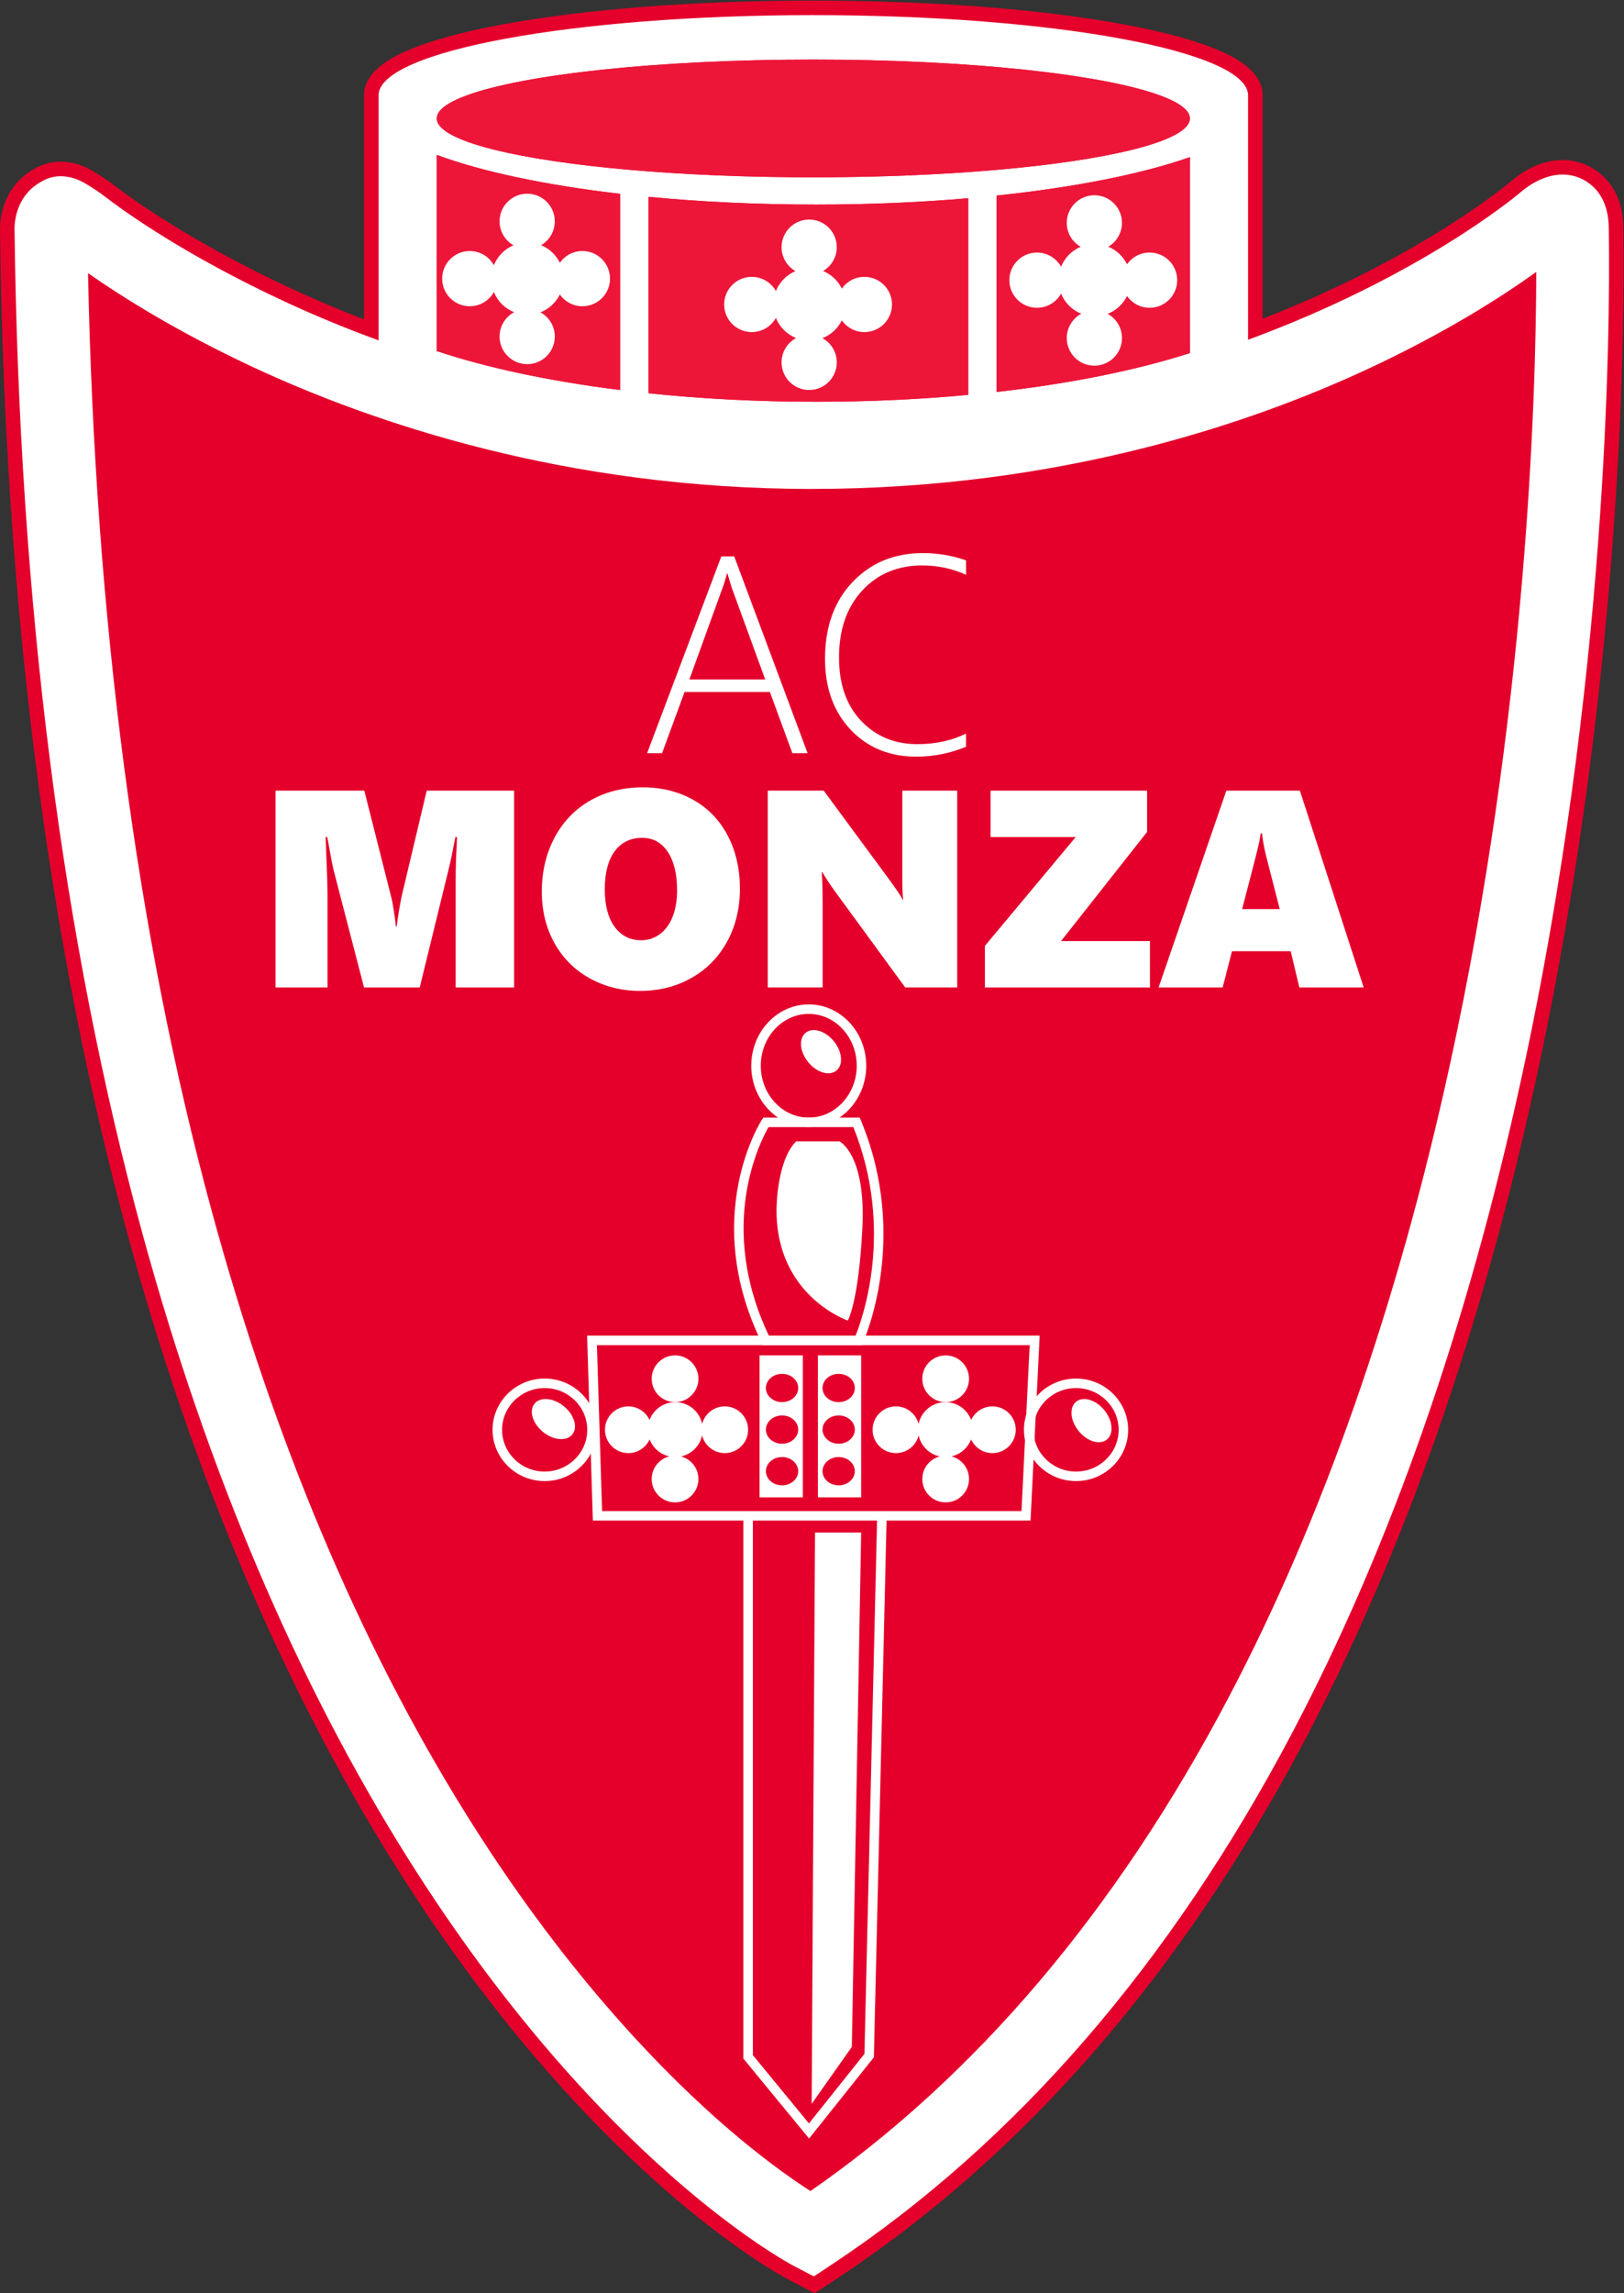 <svg xmlns:dc="http://purl.org/dc/elements/1.1/" xmlns:cc="http://creativecommons.org/ns#" xmlns:rdf="http://www.w3.org/1999/02/22-rdf-syntax-ns#" xmlns:svg="http://www.w3.org/2000/svg" xmlns="http://www.w3.org/2000/svg" xmlns:sodipodi="http://sodipodi.sourceforge.net/DTD/sodipodi-0.dtd" xmlns:inkscape="http://www.inkscape.org/namespaces/inkscape" inkscape:version="1.0 (4035a4f, 2020-05-01)" sodipodi:docname="Associazione_Calcio_Monza_(2019).svg" viewBox="3.04 1.61 743.91 1049.93" xml:space="preserve" id="svg2" version="1.1"><rect x="3.04" y="1.61" width="743.91" height="1049.93" fill="#333333" stroke="none"/><defs id="defs6"><clipPath id="clipPath18" clipPathUnits="userSpaceOnUse"><path id="path16" d="M 0,789.068 H 562.49 V 0 H 0 Z"></path></clipPath></defs><sodipodi:namedview inkscape:current-layer="g10" inkscape:window-maximized="1" inkscape:window-y="25" inkscape:window-x="0" inkscape:cy="587.90786" inkscape:cx="366.50979" inkscape:zoom="1.0521285" showgrid="false" inkscape:document-rotation="0" id="namedview4" inkscape:window-height="793" inkscape:window-width="1440" inkscape:pageshadow="2" inkscape:pageopacity="0" guidetolerance="10" gridtolerance="10" objecttolerance="10" borderopacity="1" bordercolor="#666666" pagecolor="#ffffff"></sodipodi:namedview><g transform="matrix(1.333,0,0,-1.333,0,1052.091)" inkscape:label="LOGO AC MONZA VETTORIALE" inkscape:groupmode="layer" id="g10"><g id="g12"><g clip-path="url(#clipPath18)" id="g14"><g transform="translate(215.367,721.489)" id="g20"><path id="path22" style="fill:#ffffff;fill-opacity:1;fill-rule:nonzero;stroke:none" d="m 0,0 v -67.38 c -24.22,3.03 -45.72,7.62 -63,13.38 V 13.37 C -47.57,7.64 -25.76,2.99 0,0"></path></g><g transform="translate(334.986,719.969)" id="g24"><path id="path26" style="fill:#ffffff;fill-opacity:1;fill-rule:nonzero;stroke:none" d="m 0,0 v -67.53 c -16.479,-1.54 -33.979,-2.37 -52.149,-2.37 -20.221,0 -39.611,1.03 -57.681,2.92 V 0.48 C -92,-1.23 -72.54,-2.18 -52.149,-2.18 -33.84,-2.18 -16.31,-1.4 0,0"></path></g><g transform="translate(411.176,734.089)" id="g28"><path id="path30" style="fill:#ffffff;fill-opacity:1;fill-rule:nonzero;stroke:none" d="m 0,0 v -67.29 c -18.24,-5.87 -40.91,-10.47 -66.4,-13.36 V -13.2 C -39.419,-10.37 -16.41,-5.78 0,0"></path></g><g transform="translate(530.207,694.659)" id="g32"><path id="path34" style="fill:#e4002b;fill-opacity:1;fill-rule:nonzero;stroke:none" d="m 0,0 c -0.09,-45.04 -3.479,-152.22 -29.62,-272.01 -18.09,-82.89 -43.739,-156.17 -76.23,-217.83 -38.45,-72.96 -86.719,-129.88 -143.569,-169.3 -6.621,4.25 -18.131,12.31 -32.561,25.15 -21.28,18.94 -53.46,52.44 -85.89,104.47 -36.53,58.62 -65.919,128.32 -87.35,207.16 -25.76,94.73 -40.03,202.97 -42.46,321.94 11.75,-8.2 30.79,-20.18 56.49,-32.17 41,-19.13 107.63,-41.94 192.181,-41.94 84.538,0 150.38,22.3 190.72,41.01 C -30.77,-20.76 -11.12,-8 0,0"></path></g><g transform="translate(173.551,738.861)" id="g36"><path id="path38" style="fill:#ffffff;fill-opacity:1;fill-rule:nonzero;stroke:none" d="m 0,0 c 23.784,-5.765 64.159,-9.202 108.216,-9.202 44.413,0 85.075,3.491 108.772,9.338 l 0.295,0.072 0.037,0.005 c 17.603,4.394 17.806,8.147 17.806,8.306 0,0.895 -1.842,3.083 -8.745,5.601 -20.189,7.361 -66.57,12.118 -118.165,12.118 -51.59,0 -97.967,-4.757 -118.153,-12.118 -6.905,-2.519 -8.747,-4.706 -8.747,-5.601 0,-1.355 3.783,-4.848 18.098,-8.373 z m -18.684,-69.561 c 16.151,-5.224 36.108,-9.473 58,-12.349 v 62.317 c -23.142,2.796 -43.057,6.935 -58,12.047 z m 192.41,-13.053 c 23.1,2.758 44.23,7.018 61.4,12.383 v 61.973 c -15.886,-5.179 -36.974,-9.289 -61.4,-11.96 z m -119.62,-1 c 17.76,-1.777 36.311,-2.678 55.18,-2.678 16.901,0 33.592,0.724 49.651,2.152 v 62.531 c -16.092,-1.303 -32.782,-1.963 -49.651,-1.963 -18.965,0 -37.514,0.813 -55.18,2.416 z m -192.524,34.175 c 2.711,-116.835 16.927,-223.281 42.267,-316.466 21.367,-78.608 50.658,-148.082 87.059,-206.494 32.268,-51.772 64.268,-85.09 85.43,-103.925 13.139,-11.691 23.827,-19.402 30.849,-24.005 55.902,39.138 103.471,95.467 141.408,167.453 32.392,61.473 57.962,134.549 75.999,217.197 25.459,116.666 29.223,222.141 29.54,266.637 -11.943,-8.272 -30.245,-19.602 -54.715,-30.948 -40.565,-18.814 -106.764,-41.241 -191.772,-41.241 -85.007,0 -152.004,22.934 -193.238,42.174 -23.241,10.843 -41.053,21.683 -52.827,29.618 m 239.14,-682.031 c -2.746,1.429 -68.025,36.194 -134.033,141.228 -38.257,60.889 -68.983,133.138 -91.324,214.74 -27.776,101.475 -42.626,217.88 -44.138,345.981 v 0.169 c 0,5.553 2.32,13.018 8.832,17.317 1.823,1.2 4.868,3.204 9.484,3.204 1.29,0 2.639,-0.16 4.011,-0.475 2.104,-0.484 4.229,-1.386 6.316,-2.684 l 1.349,-0.838 c 1.841,-1.145 3.644,-2.393 5.361,-3.71 5.623,-4.315 26.669,-19.643 61.388,-35.735 9.17,-4.249 18.694,-8.226 28.359,-11.841 v 80.582 c 0,8.947 15.41,16.323 45.8,21.924 28.363,5.228 66.04,8.107 106.089,8.107 40.051,0 77.729,-2.879 106.095,-8.107 30.395,-5.601 45.806,-12.977 45.806,-21.924 V -63.9 c 56.48,21.352 87.843,47.552 89.175,48.678 2.32,2.066 8.663,6.97 16.39,6.97 2.505,0 4.947,-0.52 7.257,-1.544 4.157,-1.848 11.127,-6.843 11.127,-19.556 0,-0.103 0.02,-1.097 0.02,-1.097 0.471,-33.815 -0.315,-154.759 -30.188,-291.636 -18.618,-85.302 -45.117,-160.926 -78.759,-224.771 -42.088,-79.855 -95.651,-141.698 -159.201,-183.81 l -7.38,-4.883 z"></path></g><g transform="translate(281.197,615.129)" id="g40"><path id="path42" style="fill:#e4002b;fill-opacity:1;fill-rule:nonzero;stroke:none" d="m 0,0 c 85.463,0 152.031,22.554 192.824,41.474 22.058,10.228 39.146,20.449 51.118,28.459 -0.554,-46.858 -4.899,-148.897 -29.438,-261.347 -17.989,-82.43 -43.481,-155.292 -75.767,-216.565 -37.435,-71.031 -84.271,-126.726 -139.239,-165.592 -6.932,4.636 -16.97,12.012 -29.145,22.846 -21.04,18.726 -52.86,51.863 -84.971,103.379 -36.272,58.206 -65.465,127.456 -86.768,205.827 -24.939,91.714 -39.081,196.327 -42.062,311.076 11.742,-7.663 28.273,-17.407 49.153,-27.148 C -152.831,23.062 -85.463,0 0,0 m -51.041,42.385 v 57.46 c 16.919,-1.45 34.612,-2.185 52.68,-2.185 15.998,0 31.832,0.591 47.15,1.758 V 41.885 C 33.507,40.594 17.668,39.94 1.639,39.94 c -17.99,0 -35.688,0.822 -52.68,2.445 M 68.58,101.277 c 22.023,2.508 41.285,6.197 56.399,10.789 V 55.346 C 108.981,50.494 89.66,46.588 68.58,43.942 Z M -123.831,55.998 v 56.731 c 14.185,-4.508 32.273,-8.198 53,-10.801 V 44.68 c -19.862,2.739 -38.012,6.614 -53,11.318 m 0.54,76.253 c 0.861,0.686 2.722,1.851 6.564,3.251 19.934,7.27 65.975,11.968 117.296,11.968 51.327,0 97.373,-4.698 117.308,-11.968 3.839,-1.4 5.701,-2.564 6.561,-3.25 -1.345,-1.065 -5.124,-3.296 -15.053,-5.802 h -0.001 l -0.041,-0.01 h -0.01 l -0.59,-0.146 C 85.23,120.493 44.792,117.03 0.569,117.03 c -43.671,0 -83.66,3.379 -107.303,9.053 l -0.901,0.222 c -10.381,2.556 -14.285,4.859 -15.656,5.946 M 0.569,172.73 c -40.196,0 -78.034,-2.894 -106.542,-8.148 -14.093,-2.598 -25.232,-5.654 -33.105,-9.084 -4.368,-1.903 -7.656,-3.877 -10.053,-6.036 -3.111,-2.801 -4.689,-5.918 -4.689,-9.262 V 63.239 c -8.447,3.245 -16.765,6.761 -24.808,10.488 -34.483,15.982 -55.345,31.174 -60.917,35.45 -1.784,1.368 -3.655,2.663 -5.563,3.849 l -1.35,0.839 c -2.321,1.443 -4.701,2.451 -7.076,2.997 -1.554,0.357 -3.091,0.538 -4.57,0.538 -5.365,0 -8.937,-2.351 -10.855,-3.614 -7.346,-4.849 -9.961,-13.204 -9.961,-19.406 v -0.14 -0.03 -0.029 c 1.515,-128.316 16.395,-244.932 44.227,-346.612 22.405,-81.839 53.231,-154.313 91.618,-215.41 66.365,-105.601 132.226,-140.674 134.997,-142.115 l 6.528,-3.399 2.612,-1.36 2.456,1.625 6.151,4.069 c 63.907,42.349 117.748,104.5 160.035,184.729 33.748,64.048 60.324,139.885 78.99,225.406 29.931,137.145 30.717,258.323 30.245,292.196 l -0.012,0.608 c -0.005,0.215 -0.008,0.371 -0.008,0.462 0,14.653 -8.818,20.154 -12.609,21.839 -2.637,1.168 -5.419,1.76 -8.274,1.76 -8.529,0 -15.425,-5.274 -18.048,-7.597 -1.807,-1.52 -31.573,-26.162 -85.018,-46.916 V 140.2 c 0,8.875 -11.097,13.709 -14.744,15.298 -7.874,3.43 -19.014,6.486 -33.109,9.084 -28.511,5.254 -66.35,8.148 -106.548,8.148 M 0,5 c -84.551,0 -151.181,22.81 -192.181,41.94 -25.699,11.99 -44.739,23.97 -56.489,32.17 2.429,-118.97 16.699,-227.21 42.46,-321.94 21.43,-78.84 50.819,-148.54 87.349,-207.16 32.43,-52.031 64.61,-85.531 85.89,-104.47 14.43,-12.84 25.94,-20.9 32.561,-25.15 56.85,39.42 105.119,96.339 143.57,169.299 32.49,61.661 58.139,134.941 76.229,217.831 26.141,119.79 29.53,226.97 29.62,272.01 -11.12,-8 -30.77,-20.76 -58.289,-33.52 C 150.38,27.3 84.539,5 0,5 m 1.639,29.94 c 18.171,0 35.671,0.83 52.15,2.37 v 67.53 c -16.31,-1.4 -33.84,-2.18 -52.15,-2.18 -20.39,0 -39.85,0.95 -57.68,2.66 V 37.86 c 18.07,-1.89 37.46,-2.92 57.68,-2.92 m 61.94,3.37 c 25.49,2.89 48.16,7.49 66.4,13.36 v 67.29 c -16.41,-5.78 -39.419,-10.37 -66.4,-13.2 V 38.31 m -129.41,0.67 v 67.38 c -25.76,2.99 -47.57,7.64 -63,13.37 V 52.36 c 17.28,-5.76 38.78,-10.35 63,-13.38 m 66.4,73.05 c 46.021,0 86.431,3.75 109.371,9.41 0.019,0 0.039,0.01 0.06,0.01 12.65,3.13 19.979,6.83 19.979,10.8 0,2.82 -3.699,5.51 -10.389,7.95 -19.771,7.21 -65.62,12.27 -119.021,12.27 -53.4,0 -99.24,-5.06 -119.009,-12.27 -6.69,-2.44 -10.391,-5.13 -10.391,-7.95 0,-3.97 7.33,-7.68 20,-10.8 0.011,-0.01 0.02,-0.01 0.03,-0.01 22.951,-5.66 63.361,-9.41 109.37,-9.41 m 0,55.7 C 83.08,167.73 149.97,155.4 149.97,140.2 V 56.23 c 58.739,21.62 91.61,48.95 93.289,50.37 2.114,1.881 7.897,6.379 14.777,6.379 2.008,0 4.112,-0.384 6.243,-1.329 3.6,-1.6 9.64,-5.97 9.64,-17.27 0,-0.18 0.01,-0.57 0.02,-1.14 0.471,-33.72 -0.3,-154.38 -30.13,-291.06 -18.57,-85.08 -44.99,-160.491 -78.529,-224.14 C 123.389,-501.44 70.109,-562.971 6.91,-604.851 l -6.151,-4.069 -6.53,3.399 c -2.73,1.42 -67.48,35.971 -133.07,140.34 -38.12,60.671 -68.749,132.691 -91.03,214.071 -27.719,101.27 -42.54,217.46 -44.049,345.35 v 0.14 c 0,4.91 2.03,11.48 7.71,15.23 1.813,1.194 4.326,2.79 8.106,2.79 1.048,0 2.195,-0.123 3.451,-0.411 1.974,-0.454 3.836,-1.301 5.556,-2.37 l 1.349,-0.839 c 1.78,-1.106 3.497,-2.294 5.159,-3.57 6.461,-4.957 27.373,-20.036 61.859,-36.02 9.28,-4.3 19.939,-8.8 31.91,-13.16 v 84.17 c 0,15.2 66.88,27.53 149.389,27.53"></path></g><g transform="translate(411.176,747.379)" id="g44"><path id="path46" style="fill:#ed1639;fill-opacity:1;fill-rule:nonzero;stroke:none" d="m 0,0 c 0,-3.97 -7.329,-7.67 -19.979,-10.8 -0.021,0 -0.041,-0.01 -0.06,-0.01 -22.94,-5.66 -63.35,-9.41 -109.371,-9.41 -46.009,0 -86.419,3.75 -109.37,9.41 -0.01,0 -0.019,0 -0.03,0.01 -12.67,3.12 -20,6.83 -20,10.8 0,2.82 3.701,5.51 10.391,7.95 19.769,7.21 65.609,12.27 119.009,12.27 53.401,0 99.25,-5.06 119.021,-12.27 C -3.699,5.51 0,2.82 0,0"></path></g><g transform="translate(215.367,721.489)" id="g48"><path id="path50" style="fill:#ed1639;fill-opacity:1;fill-rule:nonzero;stroke:none" d="m 0,0 v -67.38 c -24.22,3.03 -45.72,7.62 -63,13.38 V 13.37 C -47.57,7.64 -25.76,2.99 0,0"></path></g><g transform="translate(334.986,719.969)" id="g52"><path id="path54" style="fill:#ed1639;fill-opacity:1;fill-rule:nonzero;stroke:none" d="m 0,0 v -67.53 c -16.479,-1.54 -33.979,-2.37 -52.149,-2.37 -20.221,0 -39.611,1.03 -57.681,2.92 V 0.48 C -92,-1.23 -72.54,-2.18 -52.149,-2.18 -33.84,-2.18 -16.31,-1.4 0,0"></path></g><g transform="translate(411.176,734.089)" id="g56"><path id="path58" style="fill:#ed1639;fill-opacity:1;fill-rule:nonzero;stroke:none" d="m 0,0 v -67.29 c -18.24,-5.87 -40.91,-10.47 -66.4,-13.36 V -13.2 C -39.419,-10.37 -16.41,-5.78 0,0"></path></g><g transform="translate(299.322,692.969)" id="g60"><path id="path62" style="fill:#ffffff;fill-opacity:1;fill-rule:nonzero;stroke:none" d="m 0,0 c -3.209,0 -6.04,-1.595 -7.758,-4.032 -1.335,2.721 -3.627,4.883 -6.448,6.036 2.818,1.644 4.717,4.691 4.717,8.19 0,5.242 -4.247,9.486 -9.488,9.486 -5.239,0 -9.487,-4.244 -9.487,-9.486 0,-3.525 1.926,-6.592 4.778,-8.228 -3.062,-1.282 -5.493,-3.758 -6.729,-6.843 -1.62,2.909 -4.723,4.877 -8.29,4.877 -5.239,0 -9.488,-4.244 -9.488,-9.486 0,-5.241 4.249,-9.485 9.488,-9.485 3.567,0 6.67,1.969 8.29,4.877 1.265,-3.156 3.785,-5.668 6.947,-6.923 -2.974,-1.6 -4.996,-4.74 -4.996,-8.357 0,-5.24 4.248,-9.484 9.487,-9.484 5.241,0 9.488,4.244 9.488,9.484 0,3.59 -1.992,6.71 -4.931,8.322 2.917,1.129 5.294,3.324 6.662,6.113 1.718,-2.436 4.549,-4.032 7.758,-4.032 5.24,0 9.486,4.244 9.486,9.485 C 9.486,-4.244 5.24,0 0,0"></path></g><g transform="translate(202.419,701.844)" id="g64"><path id="path66" style="fill:#ffffff;fill-opacity:1;fill-rule:nonzero;stroke:none" d="m 0,0 c -3.208,0 -6.039,-1.595 -7.756,-4.03 -1.335,2.72 -3.628,4.882 -6.449,6.034 2.817,1.644 4.716,4.691 4.716,8.19 0,5.242 -4.247,9.487 -9.486,9.487 -5.241,0 -9.489,-4.245 -9.489,-9.487 0,-3.524 1.926,-6.591 4.778,-8.227 -3.062,-1.282 -5.493,-3.758 -6.729,-6.843 -1.62,2.908 -4.723,4.876 -8.289,4.876 -5.24,0 -9.488,-4.244 -9.488,-9.486 0,-5.24 4.248,-9.485 9.488,-9.485 3.566,0 6.669,1.969 8.289,4.877 1.265,-3.157 3.785,-5.668 6.947,-6.923 -2.974,-1.6 -4.996,-4.74 -4.996,-8.356 0,-5.24 4.248,-9.485 9.489,-9.485 5.239,0 9.486,4.245 9.486,9.485 0,3.589 -1.992,6.709 -4.93,8.321 2.917,1.129 5.294,3.323 6.663,6.112 1.717,-2.436 4.548,-4.031 7.756,-4.031 5.24,0 9.487,4.245 9.487,9.485 C 9.487,-4.244 5.24,0 0,0"></path></g><g transform="translate(397.327,701.32)" id="g68"><path id="path70" style="fill:#ffffff;fill-opacity:1;fill-rule:nonzero;stroke:none" d="m 0,0 c -3.208,0 -6.038,-1.595 -7.755,-4.032 -1.336,2.721 -3.628,4.884 -6.45,6.036 2.817,1.644 4.716,4.691 4.716,8.19 0,5.242 -4.246,9.486 -9.486,9.486 -5.241,0 -9.489,-4.244 -9.489,-9.486 0,-3.525 1.927,-6.592 4.779,-8.227 -3.061,-1.282 -5.493,-3.759 -6.728,-6.845 -1.62,2.909 -4.724,4.878 -8.291,4.878 -5.239,0 -9.487,-4.244 -9.487,-9.486 0,-5.24 4.248,-9.485 9.487,-9.485 3.568,0 6.671,1.969 8.291,4.878 1.265,-3.157 3.783,-5.669 6.945,-6.924 -2.973,-1.601 -4.996,-4.74 -4.996,-8.356 0,-5.241 4.248,-9.485 9.489,-9.485 5.24,0 9.486,4.244 9.486,9.485 0,3.589 -1.991,6.708 -4.928,8.32 2.917,1.13 5.293,3.325 6.661,6.114 1.718,-2.436 4.548,-4.032 7.756,-4.032 5.24,0 9.486,4.245 9.486,9.485 C 9.486,-4.244 5.24,0 0,0"></path></g><g transform="translate(242.284,314.509)" id="g72"><path id="path74" style="fill:#ffffff;fill-opacity:1;fill-rule:nonzero;stroke:none" d="m 0,0 c 0,-4.433 -3.591,-8.027 -8.027,-8.027 -4.433,0 -8.029,3.594 -8.029,8.027 0,4.435 3.596,8.027 8.029,8.027 C -3.591,8.027 0,4.435 0,0"></path></g><g transform="translate(226.23,296.998)" id="g76"><path id="path78" style="fill:#ffffff;fill-opacity:1;fill-rule:nonzero;stroke:none" d="m 0,0 c 0,-4.434 -3.592,-8.027 -8.027,-8.027 -4.434,0 -8.029,3.593 -8.029,8.027 0,4.435 3.595,8.026 8.029,8.026 C -3.592,8.026 0,4.435 0,0"></path></g><g transform="translate(259.365,296.998)" id="g80"><path id="path82" style="fill:#ffffff;fill-opacity:1;fill-rule:nonzero;stroke:none" d="m 0,0 c 0,-4.434 -3.592,-8.027 -8.027,-8.027 -4.434,0 -8.029,3.593 -8.029,8.027 0,4.435 3.595,8.026 8.029,8.026 C -3.592,8.026 0,4.435 0,0"></path></g><g transform="translate(242.284,280.074)" id="g84"><path id="path86" style="fill:#ffffff;fill-opacity:1;fill-rule:nonzero;stroke:none" d="m 0,0 c 0,-4.433 -3.591,-8.026 -8.027,-8.026 -4.433,0 -8.029,3.593 -8.029,8.026 0,4.436 3.596,8.027 8.029,8.027 C -3.591,8.027 0,4.436 0,0"></path></g><g transform="translate(243.765,297.05)" id="g88"><path id="path90" style="fill:#ffffff;fill-opacity:1;fill-rule:nonzero;stroke:none" d="m 0,0 c 0,-5.212 -4.222,-9.434 -9.433,-9.434 -5.211,0 -9.433,4.222 -9.433,9.434 0,5.21 4.222,9.432 9.433,9.432 C -4.222,9.432 0,5.21 0,0"></path></g><g transform="translate(189.45,279.364)" id="g92"><path id="path94" style="fill:#ffffff;fill-opacity:1;fill-rule:nonzero;stroke:none" d="m 0,0 c -9.873,0 -17.906,7.897 -17.906,17.607 0,9.71 8.033,17.61 17.906,17.61 9.872,0 17.903,-7.9 17.903,-17.61 C 17.903,7.897 9.872,0 0,0 m 0,31.948 c -8.071,0 -14.636,-6.43 -14.636,-14.341 0,-7.905 6.565,-14.338 14.636,-14.338 8.071,0 14.635,6.433 14.635,14.338 0,7.911 -6.564,14.341 -14.635,14.341"></path></g><g transform="translate(198.947,295.375)" id="g96"><path id="path98" style="fill:#ffffff;fill-opacity:1;fill-rule:nonzero;stroke:none" d="m 0,0 c -1.984,-2.437 -6.499,-2.039 -10.082,0.879 -3.592,2.922 -4.888,7.262 -2.905,9.7 1.984,2.434 6.496,2.039 10.083,-0.884 C 0.681,6.777 1.982,2.436 0,0"></path></g><path id="path100" style="fill:#ffffff;fill-opacity:1;fill-rule:nonzero;stroke:none" d="m 263.293,273.777 h 14.866 v 48.763 h -14.866 z m 7.73,4.127 c -3.063,0 -5.549,2.176 -5.549,4.856 0,2.681 2.486,4.858 5.549,4.858 3.065,0 5.55,-2.177 5.55,-4.858 0,-2.68 -2.485,-4.856 -5.55,-4.856 m 0,14.29 c -3.063,0 -5.549,2.176 -5.549,4.856 0,2.681 2.486,4.856 5.549,4.856 3.065,0 5.55,-2.175 5.55,-4.856 0,-2.68 -2.485,-4.856 -5.55,-4.856 m 0,14.288 c -3.063,0 -5.549,2.173 -5.549,4.856 0,2.682 2.486,4.856 5.549,4.856 3.065,0 5.55,-2.174 5.55,-4.856 0,-2.683 -2.485,-4.856 -5.55,-4.856"></path><g transform="translate(356.418,265.802)" id="g102"><path id="path104" style="fill:#ffffff;fill-opacity:1;fill-rule:nonzero;stroke:none" d="m 0,0 h -150.403 l -1.983,63.52 H 3.135 Z M -147.235,3.268 H -3.11 l 2.81,56.985 h -148.712 z"></path></g><g transform="translate(319.221,314.509)" id="g106"><path id="path108" style="fill:#ffffff;fill-opacity:1;fill-rule:nonzero;stroke:none" d="m 0,0 c 0,-4.433 3.592,-8.027 8.027,-8.027 4.435,0 8.029,3.594 8.029,8.027 0,4.435 -3.594,8.027 -8.029,8.027 C 3.592,8.027 0,4.435 0,0"></path></g><g transform="translate(335.276,296.998)" id="g110"><path id="path112" style="fill:#ffffff;fill-opacity:1;fill-rule:nonzero;stroke:none" d="m 0,0 c 0,-4.434 3.591,-8.027 8.027,-8.027 4.433,0 8.03,3.593 8.03,8.027 0,4.435 -3.597,8.026 -8.03,8.026 C 3.591,8.026 0,4.435 0,0"></path></g><g transform="translate(302.14,296.998)" id="g114"><path id="path116" style="fill:#ffffff;fill-opacity:1;fill-rule:nonzero;stroke:none" d="m 0,0 c 0,-4.434 3.592,-8.027 8.027,-8.027 4.433,0 8.03,3.593 8.03,8.027 0,4.435 -3.597,8.026 -8.03,8.026 C 3.592,8.026 0,4.435 0,0"></path></g><g transform="translate(319.221,280.074)" id="g118"><path id="path120" style="fill:#ffffff;fill-opacity:1;fill-rule:nonzero;stroke:none" d="m 0,0 c 0,-4.433 3.592,-8.026 8.027,-8.026 4.435,0 8.029,3.593 8.029,8.026 0,4.436 -3.594,8.027 -8.029,8.027 C 3.592,8.027 0,4.436 0,0"></path></g><g transform="translate(317.741,297.05)" id="g122"><path id="path124" style="fill:#ffffff;fill-opacity:1;fill-rule:nonzero;stroke:none" d="m 0,0 c 0,-5.212 4.222,-9.434 9.432,-9.434 5.213,0 9.434,4.222 9.434,9.434 0,5.21 -4.221,9.432 -9.434,9.432 C 4.222,9.432 0,5.21 0,0"></path></g><g transform="translate(372.056,279.364)" id="g126"><path id="path128" style="fill:#ffffff;fill-opacity:1;fill-rule:nonzero;stroke:none" d="m 0,0 c -9.874,0 -17.905,7.897 -17.905,17.607 0,9.71 8.031,17.61 17.905,17.61 9.872,0 17.905,-7.9 17.905,-17.61 C 17.905,7.897 9.872,0 0,0 m 0,31.948 c -8.072,0 -14.637,-6.43 -14.637,-14.341 0,-7.905 6.565,-14.338 14.637,-14.338 8.07,0 14.637,6.433 14.637,14.338 0,7.911 -6.567,14.341 -14.637,14.341"></path></g><g transform="translate(382.656,293.636)" id="g130"><path id="path132" style="fill:#ffffff;fill-opacity:1;fill-rule:nonzero;stroke:none" d="m 0,0 c 2.436,1.984 2.038,6.498 -0.88,10.082 -2.922,3.591 -7.261,4.887 -9.698,2.904 C -13.013,11.002 -12.618,6.49 -9.695,2.904 -6.777,-0.682 -2.437,-1.983 0,0"></path></g><path id="path134" style="fill:#ffffff;fill-opacity:1;fill-rule:nonzero;stroke:none" d="m 283.348,273.777 h 14.863 v 48.763 h -14.863 z m 7.134,4.127 c -3.064,0 -5.549,2.176 -5.549,4.856 0,2.681 2.485,4.858 5.549,4.858 3.065,0 5.549,-2.177 5.549,-4.858 0,-2.68 -2.484,-4.856 -5.549,-4.856 m 0,14.29 c -3.064,0 -5.549,2.176 -5.549,4.856 0,2.681 2.485,4.856 5.549,4.856 3.065,0 5.549,-2.175 5.549,-4.856 0,-2.68 -2.484,-4.856 -5.549,-4.856 m 0,14.288 c -3.064,0 -5.549,2.173 -5.549,4.856 0,2.682 2.485,4.856 5.549,4.856 3.065,0 5.549,-2.174 5.549,-4.856 0,-2.683 -2.484,-4.856 -5.549,-4.856"></path><g transform="translate(280.2,400.941)" id="g136"><path id="path138" style="fill:#ffffff;fill-opacity:1;fill-rule:nonzero;stroke:none" d="m 0,0 c -10.893,0 -19.754,9.454 -19.754,21.074 0,11.622 8.861,21.078 19.754,21.078 10.892,0 19.754,-9.456 19.754,-21.078 C 19.754,9.454 10.892,0 0,0 m 0,38.884 c -9.091,0 -16.485,-7.99 -16.485,-17.81 0,-9.819 7.394,-17.807 16.485,-17.807 9.09,0 16.487,7.988 16.487,17.807 0,9.82 -7.397,17.81 -16.487,17.81"></path></g><g transform="translate(289.705,420.351)" id="g140"><path id="path142" style="fill:#ffffff;fill-opacity:1;fill-rule:nonzero;stroke:none" d="m 0,0 c 2.436,1.984 2.041,6.499 -0.879,10.082 -2.923,3.592 -7.264,4.888 -9.699,2.905 -2.434,-1.984 -2.04,-6.496 0.881,-10.083 C -6.777,-0.682 -2.438,-1.982 0,0"></path></g><g transform="translate(298.402,326.055)" id="g144"><path id="path146" style="fill:#ffffff;fill-opacity:1;fill-rule:nonzero;stroke:none" d="m 0,0 h -33.957 l -0.446,0.915 c -21.223,43.454 -0.11,76.182 0.107,76.508 l 0.483,0.73 h 33.126 l 0.418,-1.005 C 16.628,36.468 0.605,1.292 0.441,0.944 Z m -31.91,3.268 h 29.795 c 2.322,5.699 13.423,36.391 -0.76,71.617 H -32.016 C -34.865,69.977 -49.873,40.998 -31.91,3.268"></path></g><g transform="translate(275.844,396.039)" id="g148"><path id="path150" style="fill:#ffffff;fill-opacity:1;fill-rule:nonzero;stroke:none" d="m 0,0 h 14.936 c 0,0 9.118,-4.447 7.846,-29.773 -1.268,-25.324 -4.989,-31.768 -4.989,-31.768 0,0 -24.6,8.353 -24.509,37.942 0,0 -0.097,16.738 6.716,23.599"></path></g><g transform="translate(280.314,53.556)" id="g152"><path id="path154" style="fill:#ffffff;fill-opacity:1;fill-rule:nonzero;stroke:none" d="M 0,0 -22.585,27.471 V 213.88 h 3.27 V 28.639 L -0.041,5.192 19.022,29.077 23.4,213.919 26.666,213.842 22.264,27.9 Z"></path></g><g transform="translate(282.355,261.701)" id="g156"><path id="path158" style="fill:#ffffff;fill-opacity:1;fill-rule:nonzero;stroke:none" d="M 0,0 H 15.857 L 12.651,-176.663 -1.155,-196.245 Z"></path></g><g transform="translate(437.331,494.209)" id="g160"><path id="path162" style="fill:#ffffff;fill-opacity:1;fill-rule:nonzero;stroke:none" d="M 0,0 4.715,-18.385 H -8.202 c 3.425,13.105 5.327,20.522 5.704,22.25 0.377,1.728 0.597,2.97 0.66,3.725 h 0.471 C -1.116,5.232 -0.66,2.702 0,0 m 33.564,-45.303 -21.92,67.601 h -25.268 l -23.287,-67.601 h 22.015 l 3.205,12.445 H 8.485 l 2.971,-12.445 z M -40.871,8.108 v 14.19 H -94.66 V 6.364 h 29.274 l -31.207,-37.383 v -14.284 h 56.712 v 15.934 H -70.43 Z m -65.244,-53.411 v 67.601 h -18.858 V -8.014 c 0,-3.394 0.095,-5.783 0.284,-7.166 h -0.189 c -0.188,0.44 -0.464,0.943 -0.825,1.509 -0.361,0.565 -0.746,1.147 -1.154,1.744 -0.41,0.597 -0.818,1.179 -1.226,1.744 -0.409,0.566 -0.754,1.053 -1.037,1.462 l -22.864,31.019 h -19.234 v -67.601 h 18.857 v 28.379 c 0,4.148 -0.094,7.888 -0.284,11.22 h 0.19 c 1.193,-2.075 2.733,-4.401 4.62,-6.977 l 23.853,-32.622 z m -97.819,24.231 c -1.037,-2.578 -2.498,-4.558 -4.384,-5.94 -1.886,-1.384 -4.007,-2.075 -6.364,-2.075 -3.866,0 -6.923,1.54 -9.169,4.62 -2.248,3.08 -3.371,7.37 -3.371,12.87 0,5.625 1.132,9.978 3.394,13.058 2.263,3.08 5.422,4.62 9.476,4.62 3.708,0 6.631,-1.603 8.768,-4.808 2.137,-3.206 3.206,-7.59 3.206,-13.153 0,-3.552 -0.519,-6.616 -1.556,-9.192 m 18.975,27.884 c -2.782,5.327 -6.726,9.428 -11.833,12.304 -5.107,2.875 -10.898,4.313 -17.372,4.313 -6.725,0 -12.728,-1.501 -18.008,-4.502 -5.28,-3.001 -9.381,-7.252 -12.304,-12.752 -2.922,-5.5 -4.384,-11.691 -4.384,-18.573 0,-6.569 1.445,-12.454 4.337,-17.655 2.891,-5.202 6.937,-9.24 12.139,-12.115 5.201,-2.876 10.976,-4.314 17.325,-4.314 6.505,0 12.382,1.485 17.631,4.455 5.248,2.97 9.334,7.134 12.256,12.493 2.923,5.358 4.385,11.431 4.385,18.22 0,6.757 -1.391,12.799 -4.172,18.126 m -73.423,-52.115 v 67.601 h -30.03 l -8.674,-36.535 c -0.754,-3.897 -1.304,-7.276 -1.649,-10.135 h -0.283 c -0.095,1.256 -0.323,3.04 -0.684,5.35 -0.362,2.31 -0.653,3.842 -0.872,4.596 l -9.287,36.724 h -30.5 v -67.601 h 17.866 v 31.867 c 0,2.64 -0.22,9.24 -0.66,19.8 h 0.566 c 1.194,-6.663 1.933,-10.497 2.216,-11.503 l 10.418,-40.164 h 19.139 l 9.947,40.636 c 0.534,2.042 1.304,5.719 2.31,11.031 h 0.566 l -0.142,-3.111 c -0.22,-4.181 -0.33,-8.014 -0.33,-11.503 v -37.053 z"></path></g><g transform="translate(334.256,536.102)" id="g164"><path id="path166" style="fill:#ffffff;fill-opacity:1;fill-rule:nonzero;stroke:none" d="m 0,0 c -4.935,-2.421 -10.512,-3.63 -16.735,-3.63 -7.794,0 -14.229,2.663 -19.304,7.99 -5.076,5.327 -7.614,12.595 -7.614,21.803 0,9.554 2.656,17.207 7.966,22.958 5.312,5.752 12.21,8.627 20.696,8.627 5.249,0 10.246,-1.069 14.991,-3.205 v 4.95 c -4.745,1.665 -9.711,2.498 -14.896,2.498 -9.743,0 -17.773,-3.308 -24.09,-9.923 -6.317,-6.616 -9.475,-15.408 -9.475,-26.376 0,-9.994 2.915,-18.095 8.745,-24.301 5.829,-6.208 13.363,-9.311 22.604,-9.311 5.94,0 11.644,1.132 17.112,3.394 z m -69.015,18.574 h -26.069 l 11.361,31.349 c 0.502,1.288 1.021,2.97 1.556,5.044 h 0.188 c 0.251,-0.786 0.487,-1.572 0.707,-2.357 0.22,-0.912 0.503,-1.839 0.849,-2.782 z M -54.448,-6.741 -79.669,60.86 H -84.1 l -25.504,-67.601 h 5.139 l 7.731,21.025 h 29.322 l 7.731,-21.025 z"></path></g></g></g></g></svg>